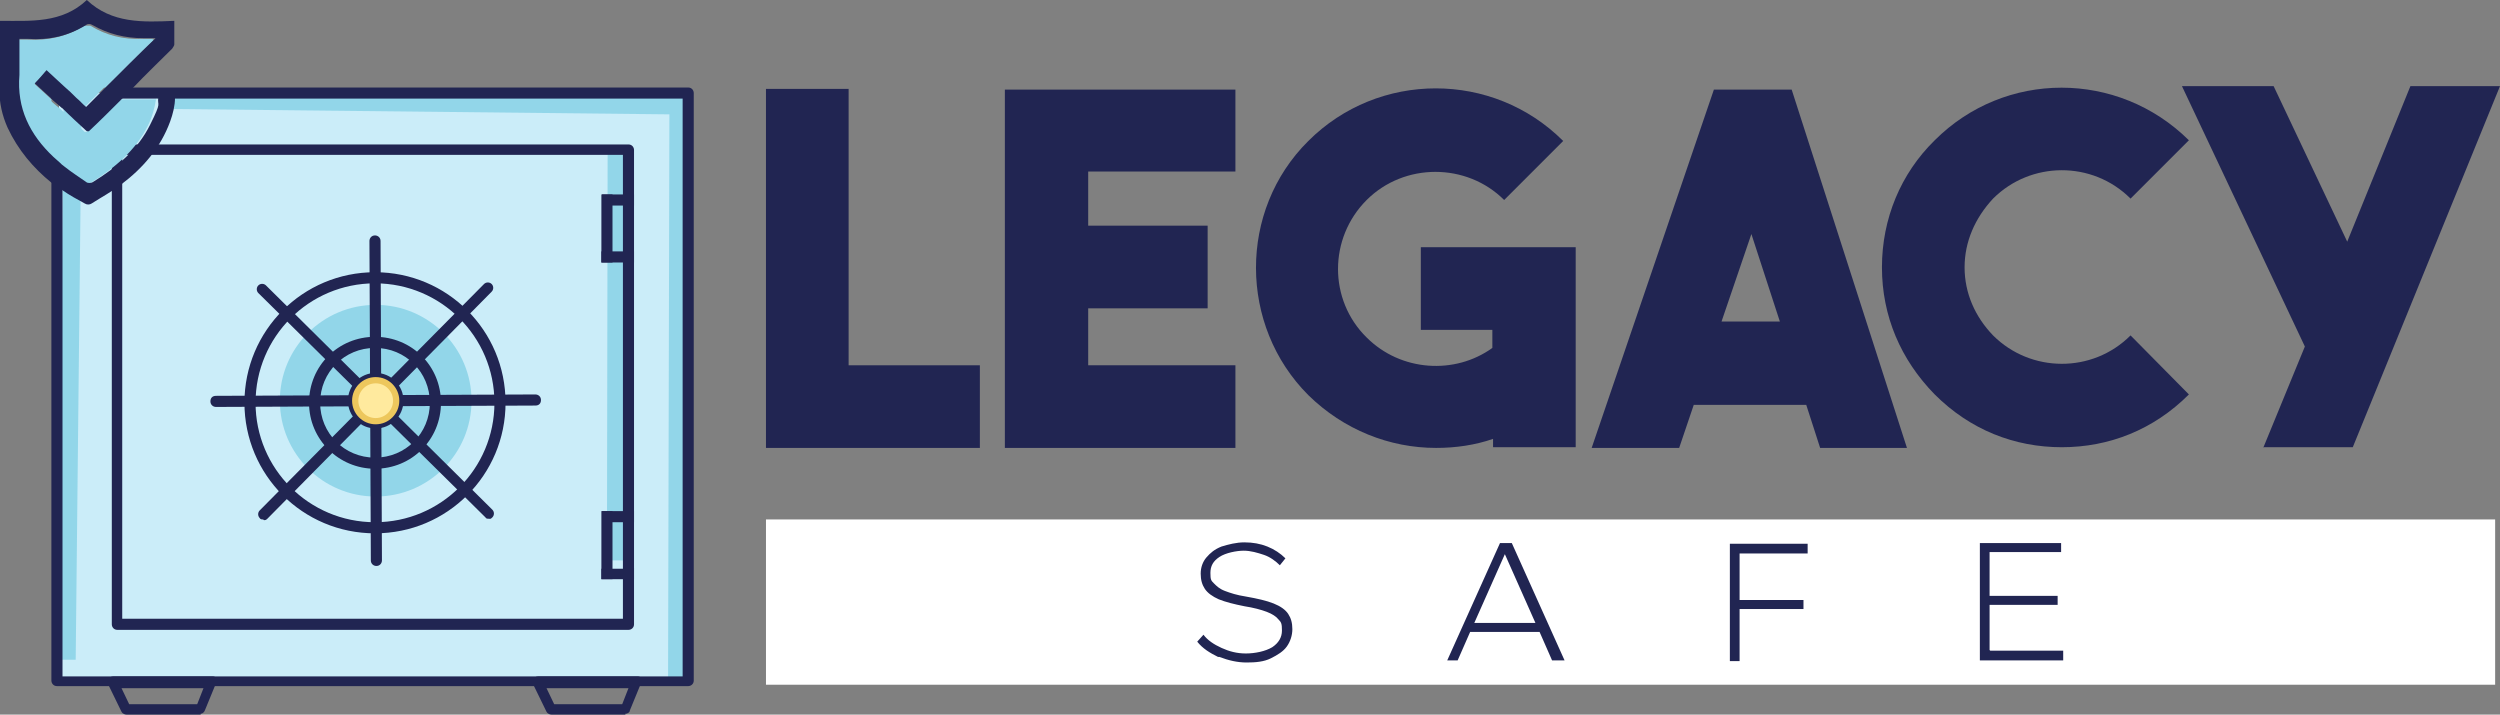 <?xml version="1.0" encoding="UTF-8"?>
<svg id="Layer_1" xmlns="http://www.w3.org/2000/svg" xmlns:xlink="http://www.w3.org/1999/xlink" version="1.1" viewBox="0 0 360 102.9">
  <rect x="0" y="0" width="360" height="102.9" fill="#808080" stroke="none"/>
  <!-- Generator: Adobe Illustrator 29.3.1, SVG Export Plug-In . SVG Version: 2.1.0 Build 151)  -->
  <defs>
    <style>
      .st0 {
        fill: none;
      }

      .st1 {
        fill: #edc75d;
      }

      .st2 {
        fill: #ffea9e;
      }

      .st3 {
        fill: #cbedf9;
      }

      .st4 {
        fill: #92d6e9;
      }

      .st5 {
        fill: #fff;
      }

      .st6 {
        fill: #212552;
      }

      .st7 {
        display: none;
      }

      .st8 {
        clip-path: url(#clippath);
      }
    </style>
    <clipPath id="clippath">
      <path class="st0" d="M0,264.3h17.1c5.9,0,10.9,3.6,12.9,8.8,4.3-5,13.8-8.6,19.6-8.6h47.8c3.7-.1,7.2,1.4,9.8,4,1.3,1.3,2.3,2.9,3,4.6,8.4-5.7,18.4-8.8,28.8-8.8s26.6,5.3,36.3,15c1.9,1.9,3.2,4.4,3.8,7l4.2-12.4c1.9-5.6,7.2-9.4,13.2-9.4h16.2c6,0,11.4,3.9,13.2,9.6l3,9.2c1.1-1.4,2.3-2.8,3.6-4.1,9.7-9.7,22.6-15,36.2-15s11.2.9,16.4,2.7c2.4-2,5.5-3.1,8.7-3.1h19c5.4,0,10.3,3.1,12.6,8l1.7,3.7,1.2-2.9c2.1-5.3,7.2-8.7,12.9-8.7V43.2H96.9V0H.2l-.2,264.3Z"/>
    </clipPath>
  </defs>
  <g id="Layer_11" data-name="Layer_1" class="st7">
    <rect class="st4" y="367.7" width="358.9" height="34.3"/>
    <g>
      <path class="st6" d="M93.9,396.2c-1.8-.8-3.2-1.8-4.3-3.1l1.3-1.5c.9,1.1,2.1,2,3.7,2.7s3.2,1.1,5,1.1,4.1-.4,5.5-1.3c1.3-.9,2-2,2-3.5s-.2-1.7-.7-2.3c-.5-.6-1.3-1.1-2.4-1.6-1.1-.4-2.7-.8-4.6-1.2-2.2-.4-3.9-.9-5.3-1.5-1.3-.6-2.3-1.3-2.9-2.2-.6-.9-.9-1.9-.9-3.2s.4-2.4,1.1-3.3c.8-1,1.8-1.7,3.2-2.3,1.4-.5,3-.8,4.8-.8s3.3.3,4.8.9,2.8,1.4,3.8,2.5l-1.2,1.5c-.9-.9-2-1.7-3.3-2.2s-2.7-.8-4.2-.8-3.8.4-5.1,1.3c-1.3.8-1.9,1.9-1.9,3.3s.2,1.6.7,2.2,1.2,1.1,2.3,1.6,2.5.8,4.3,1.2c2.4.4,4.3.9,5.7,1.5,1.4.6,2.4,1.3,3,2.2s.9,1.9.9,3.2-.4,2.6-1.2,3.6-1.9,1.8-3.3,2.4-3.1.8-5.1.8-3.8-.4-5.6-1.2h-.1Z"/>
      <path class="st6" d="M163.2,397l-2.6-5.9h-14.4l-2.6,5.9h-2.2l10.9-24.3h2.4l10.9,24.3h-2.4,0ZM153.4,374.9l-6.3,14.3h12.7l-6.3-14.3h0Z"/>
      <path class="st6" d="M216.3,374.7h-14.1v9.6h13.3v1.9h-13.3v10.8h-2v-24.3h16.1v2Z"/>
      <path class="st6" d="M254.1,395h15.2v2h-17.3v-24.3h16.9v1.9h-14.8v9.1h14.2v1.9h-14.2v9.3h0Z"/>
    </g>
    <g class="st8">
      <g>
        <g>
          <polygon class="st3" points="316.4 323.5 30.7 320.5 31.4 54.2 318.4 54.6 316.4 323.5"/>
          <polygon class="st4" points="316.4 323.5 308.2 323.4 309 55.2 319.2 54.6 316.4 323.5"/>
          <polygon class="st4" points="38.9 312.1 30.7 312 33.4 45.8 41.6 43.2 38.9 312.1"/>
          <polygon class="st4" points="318.3 55.9 83.3 53.5 83.2 61.7 318.3 64.1 318.3 55.9"/>
          <rect class="st3" x="58" y="79.8" width="233" height="215"/>
          <circle class="st1" cx="175.2" cy="194.2" r="10.6"/>
          <g>
            <g>
              <path class="st6" d="M317.5,51.7H52.6l-4.9,4.9h267.4v262.7H32.8V88c-.7-.6-1.5-1.2-2.2-1.8-.9-.8-1.8-1.6-2.7-2.4v237.9c0,1.4,1.1,2.4,2.5,2.4h287.2c1.3,0,2.4-1.1,2.4-2.4V54.2c0-1.3-1.1-2.4-2.4-2.4h-.1ZM32.8,56.6h6.5c-1.7-1.6-3.5-3.2-5.3-4.9h-3.7c-1.4,0-2.5,1.1-2.5,2.4v2.9c1.6,1.5,3.3,3,4.9,4.5v-5h0Z"/>
              <polygon class="st4" points="289 267 290.9 78.4 280.9 78.4 280.4 267 289 267"/>
              <path class="st6" d="M290.2,77.7H57.7c-1.3,0-2.4,1.1-2.4,2.4v215.7c0,1.4,1.1,2.4,2.4,2.4h232.5c1.4,0,2.4-1.1,2.4-2.4V80.1c0-1.4-1.1-2.4-2.4-2.4ZM287.8,293.4H60.1V82.6h227.7v210.8Z"/>
              <path class="st4" d="M75.5,56.6c-.7,4.3-2,8.7-3.9,12.6-5.7,11.4-15.2,19.2-26,25.8-.7.4-2.3.4-3.1,0-3.3-2.2-6.7-4.4-9.8-6.9-.7-.6-1.5-1.2-2.2-1.8-.9-.8-1.8-1.6-2.7-2.4-10.6-9.9-16.7-21.9-15.4-37.2.4-4.5,0-9.1,0-13.7s0-2,0-2.9c.4-.2.6-.4.8-.4h3.2c9.4.5,18.2-1.4,26.3-6.4.7-.4,2.2-.3,3,.2,7.2,4.3,15,6.4,23.5,6.1h5.5c-7.5,7.4-14.9,14.8-22.3,22.2l-4.9,4.9-4,4c-1.4-1.3-2.9-2.7-4.3-4-1.7-1.6-3.5-3.2-5.3-4.9-2.7-2.5-5.4-5-8.2-7.6-2,2.2-3.7,4-5.5,5.9,2.5,2.3,5,4.7,7.5,6.9,1.6,1.5,3.3,3,4.9,4.5,3.8,3.5,7.5,6.9,11.2,10.4.4-.2.7-.2.8-.3,5.1-5,10.2-10,15.3-15h15.6Z"/>
              <g>
                <path class="st6" d="M175.1,254.7c-32.7,0-59.3-26.6-59.3-59.3s26.6-59.3,59.3-59.3,59.3,26.6,59.3,59.3-26.6,59.3-59.3,59.3ZM175.1,140.9c-30,0-54.4,24.4-54.4,54.4s24.4,54.4,54.4,54.4,54.4-24.4,54.4-54.4-24.4-54.4-54.4-54.4Z"/>
                <circle class="st4" cx="175.2" cy="194.2" r="43.7"/>
                <path class="st6" d="M175.1,225.3c-16.5,0-30-13.4-30-30s13.4-30,30-30,30,13.4,30,30-13.4,30-30,30ZM175.1,170.3c-13.8,0-25.1,11.2-25.1,25.1s11.2,25.1,25.1,25.1,25.1-11.2,25.1-25.1-11.2-25.1-25.1-25.1Z"/>
                <path class="st6" d="M102.6,197.2c-1.3,0-2.4-1.1-2.5-2.4,0-1.4,1.1-2.5,2.4-2.5l145.2-.7h0c1.4,0,2.4,1.1,2.5,2.4,0,1.4-1.1,2.5-2.4,2.5l-145.2.7h0Z"/>
                <path class="st6" d="M175.6,269.5c-1.4,0-2.4-1.1-2.5-2.4l-.7-145.2c0-1.4,1.1-2.5,2.4-2.5h0c1.4,0,2.4,1.1,2.5,2.4l.7,145.2c0,1.4-1.1,2.5-2.4,2.5h0Z"/>
                <path class="st6" d="M226.8,248c-.6,0-1.2-.2-1.7-.7l-103.2-102.2c-1-.9-1-2.5,0-3.5.9-1,2.5-1,3.5,0l103.1,102.2c1,.9,1,2.5,0,3.5s-1.1.7-1.7.7Z"/>
                <path class="st6" d="M124.1,248.4c-.6,0-1.2-.2-1.7-.7-1-.9-1-2.5,0-3.5l102.2-103.1c.9-1,2.5-1,3.5,0s1,2.5,0,3.5l-102.2,103.2c-.5.5-1.1.7-1.7.7h-.1Z"/>
              </g>
              <path class="st6" d="M289.1,337.1h-33.7c-.9,0-1.8-.5-2.2-1.4l-6.1-12.2c-.4-.8-.3-1.7.1-2.4.4-.7,1.2-1.2,2.1-1.2h44.8c.8,0,1.6.4,2,1.1.5.7.5,1.5.2,2.3l-5,12.2c-.4.9-1.3,1.5-2.3,1.5h0ZM256.9,332.2h30.6l3-7.3h-37.2l3.6,7.3Z"/>
              <path class="st6" d="M95.6,337.1h-33.7c-.9,0-1.8-.5-2.2-1.4l-6.1-12.2c-.4-.8-.3-1.7,0-2.4.4-.7,1.2-1.2,2.1-1.2h44.8c.8,0,1.6.4,2,1.1.5.7.5,1.5.2,2.3l-5,12.2c-.4.9-1.3,1.5-2.3,1.5h.2ZM63.4,332.2h30.6l3-7.3h-37.2s3.6,7.3,3.6,7.3Z"/>
            </g>
            <g>
              <polygon class="st6" points="283 275.5 278.1 275.5 278.1 270.6 278 249.5 278 244.6 278.1 244.6 282.9 244.6 282.9 249.5 283 270.6 283 275.5"/>
              <path class="st6" d="M292.7,244.6v4.9h-14.6v-4.9h14.6Z"/>
              <polygon class="st6" points="292.7 270.5 292.7 275.4 287.8 275.4 283 275.5 278.1 275.5 278.1 270.6 283 270.6 287.8 270.6 292.7 270.5"/>
              <polygon class="st6" points="283 131.4 278.1 131.4 278.1 126.5 278 105.4 278 100.5 278.1 100.5 282.9 100.5 282.9 105.4 283 126.5 283 131.4"/>
              <path class="st6" d="M292.7,100.5v4.9h-14.6v-4.9h14.6Z"/>
              <polygon class="st6" points="292.7 126.4 292.7 131.3 287.8 131.3 283 131.4 278.1 131.4 278.1 126.5 283 126.5 287.8 126.5 292.7 126.4"/>
            </g>
          </g>
        </g>
        <path class="st4" d="M74.9,29.6c-7.5,7.4-14.9,14.8-22.3,22.2h-18.6c-2.7-2.5-5.4-5-8.2-7.6-2,2.2-3.7,4-5.5,5.9,2.5,2.3,5,4.7,7.5,6.9v26.8c-10.6-9.9-16.7-21.9-15.4-37.2.4-4.5,0-9.1,0-13.7s0-2,0-2.9c.4-.2.6-.4.8-.4h3.2c9.4.5,18.2-1.4,26.3-6.4.7-.4,2.2-.3,3,.2,7.2,4.3,15,6.4,23.5,6.1h5.7Z"/>
        <path class="st6" d="M78.5,53.4h5.5c0,1.1,0,2.2-.2,3.3-.3,3.6-1,7.2-2.3,10.6-4.3,12-12.4,21.2-22.4,28.9-4.1,3.2-8.7,5.8-13.2,8.5-.8.5-2.3.6-3.1.2-3.5-1.9-6.9-3.9-10-6.1-1.7-1.2-3.3-2.4-4.9-3.6-8.3-6.6-15.1-14.7-19.8-24.9-2.5-5.6-3.7-11.5-3.7-17.6v-31.2c14.2.4,28.3,1.2,39.7-9.5,11.4,10.6,25.5,10.1,39.9,9.5v10.8c0,.6-.6,1.3-1.1,1.8-5.9,5.9-11.9,11.8-17.8,17.6l-4.9,4.9c-5.1,5-10.2,10-15.3,15,0,0-.4.2-.8.3-3.7-3.4-7.5-6.9-11.2-10.4-1.6-1.5-3.3-3-4.9-4.5-2.5-2.3-5-4.6-7.5-6.9,1.8-1.9,3.5-3.8,5.5-5.9,2.8,2.5,5.5,5.1,8.2,7.6,1.8,1.6,3.5,3.3,5.3,4.9,1.5,1.3,2.9,2.7,4.3,4l4-4,4.9-4.9c7.4-7.4,14.8-14.8,22.3-22.2h-5.5c-8.5.3-16.2-1.8-23.5-6.1-.8-.5-2.3-.7-3-.2-8.1,5-16.9,6.8-26.3,6.4h-3.2c-.2,0-.4.2-.8.4v2.9c0,4.6.3,9.2,0,13.7-1.2,15.3,4.8,27.3,15.4,37.2.9.8,1.8,1.6,2.7,2.4.7.6,1.4,1.2,2.2,1.8,3.2,2.5,6.5,4.6,9.8,6.9.7.5,2.3.6,3.1,0,10.7-6.5,20.3-14.4,26-25.8,1.9-3.9,3.2-8.3,3.9-12.6v-.4h0c.9-1,1.9-1.9,2.8-2.9h0Z"/>
        <circle class="st6" cx="175.2" cy="194.2" r="12.7"/>
        <circle class="st1" cx="175.2" cy="194.2" r="10.6"/>
        <circle class="st2" cx="175.2" cy="194.2" r="7.9"/>
      </g>
    </g>
    <g>
      <path class="st6" d="M44.3,352.8H0v-74.5h17.1v57.4h27.2v17.1h0Z"/>
      <path class="st6" d="M97.5,295.5h-30.6v11.3h24.8v17.1h-24.8v11.8h30.6v17.1h-47.8v-74.3h47.8c0-.1,0,17,0,17Z"/>
      <path class="st6" d="M168.1,311.1v41.7h-17.2v-1.8c-3.8,1.3-7.8,1.9-11.8,1.9-9.6,0-19.2-3.7-26.5-11-14.4-14.4-14.5-38.3,0-52.8,14.6-14.6,38.3-14.6,52.9,0l-12.2,12.2c-7.8-7.8-20.8-7.8-28.6,0-7.9,7.9-7.9,20.7,0,28.6,7,7,18.3,7.8,26.1,2.1v-3.8h-14.9v-17.1h32.2Z"/>
      <path class="st6" d="M218.8,352.8l-2.9-9h-23.4l-3,9h-18.2l25.4-74.4h16.2l24,74.4h-18.1ZM198.4,326.6h12.1l-5.9-18.1-6.2,18.1h0Z"/>
      <path class="st6" d="M242.6,341.8c-7-7.2-10.9-16.3-10.9-26.4s3.9-19.4,10.9-26.4c14.6-14.6,38.1-14.6,52.7,0l-12.1,12.1c-7.9-7.9-20.7-7.8-28.5,0-3.8,4-5.9,8.9-5.9,14.3s2.1,10.2,5.9,14.2c7.8,7.8,20.6,7.9,28.5,0l12.1,12.2c-7.3,7.3-16.6,10.9-26.4,10.9s-19.1-3.6-26.4-10.9h0Z"/>
      <path class="st6" d="M310.9,352.8l8.6-21.1-25.5-54h19l15.3,32.3,13.1-32.3h18.6l-30.5,75h-18.6Z"/>
    </g>
  </g>
  <g id="Layer_1_copy">
    <g>
      <g>
        <rect class="st5" x="110.3" y="74.8" width="249" height="23.8"/>
        <g>
          <path class="st6" d="M175.4,94.6c-1.2-.6-2.2-1.2-3-2.2l.9-1c.6.8,1.5,1.4,2.6,1.9s2.2.8,3.5.8,2.8-.3,3.8-.9c.9-.6,1.4-1.4,1.4-2.4s-.1-1.2-.5-1.6c-.3-.4-.9-.8-1.7-1.1-.8-.3-1.9-.6-3.2-.8-1.5-.3-2.7-.6-3.7-1-.9-.4-1.6-.9-2-1.5s-.6-1.3-.6-2.2.3-1.7.8-2.3c.6-.7,1.2-1.2,2.2-1.6,1-.3,2.1-.6,3.3-.6s2.3.2,3.3.6,1.9,1,2.6,1.7l-.8,1c-.6-.6-1.4-1.2-2.3-1.5s-1.9-.6-2.9-.6-2.6.3-3.5.9-1.3,1.3-1.3,2.3.1,1.1.5,1.5.8.8,1.6,1.1,1.7.6,3,.8c1.7.3,3,.6,4,1s1.7.9,2.1,1.5.6,1.3.6,2.2-.3,1.8-.8,2.5-1.3,1.2-2.3,1.7-2.2.6-3.5.6-2.6-.3-3.9-.8h-.2Z"/>
          <path class="st6" d="M223.5,95.1l-1.8-4.1h-10l-1.8,4.1h-1.5l7.6-16.9h1.7l7.6,16.9h-1.8ZM216.7,79.8l-4.4,9.9h8.8l-4.4-9.9h0Z"/>
          <path class="st6" d="M260.3,79.7h-9.8v6.7h9.2v1.3h-9.2v7.5h-1.4v-16.9h11.2v1.4Z"/>
          <path class="st6" d="M286.6,93.7h10.5v1.4h-12v-16.9h11.7v1.3h-10.3v6.3h9.8v1.3h-9.8v6.5h0Z"/>
        </g>
        <g>
          <path class="st6" d="M141,64.5h-30.7V12.8h11.9v39.8h18.9v11.9h-.1Z"/>
          <path class="st6" d="M177.9,24.7h-21.2v7.8h17.2v11.9h-17.2v8.2h21.2v11.9h-33.2V12.9h33.2v11.8Z"/>
          <path class="st6" d="M226.9,35.5v28.9h-11.9v-1.2c-2.6.9-5.4,1.3-8.2,1.3-6.7,0-13.3-2.6-18.4-7.6-10-10-10.1-26.6,0-36.6,10.1-10.1,26.6-10.1,36.7,0l-8.5,8.5c-5.4-5.4-14.4-5.4-19.8,0-5.5,5.5-5.5,14.4,0,19.8,4.9,4.9,12.7,5.4,18.1,1.5v-2.6h-10.3v-11.9h22.3,0Z"/>
          <path class="st6" d="M262.1,64.5l-2-6.2h-16.2l-2.1,6.2h-12.6l17.6-51.6h11.2l16.6,51.6h-12.6.1ZM247.9,46.3h8.4l-4.1-12.6-4.3,12.6h0Z"/>
          <path class="st6" d="M278.6,56.8c-4.9-5-7.6-11.3-7.6-18.3s2.7-13.5,7.6-18.3c10.1-10.1,26.4-10.1,36.6,0l-8.4,8.4c-5.5-5.5-14.4-5.4-19.8,0-2.6,2.8-4.1,6.2-4.1,9.9s1.5,7.1,4.1,9.8c5.4,5.4,14.3,5.5,19.8,0l8.4,8.5c-5.1,5.1-11.5,7.6-18.3,7.6s-13.2-2.5-18.3-7.6h0Z"/>
          <path class="st6" d="M325.9,64.5l6-14.6-17.7-37.5h13.2l10.6,22.4,9.1-22.4h12.9l-21.2,52h-12.9Z"/>
        </g>
      </g>
      <g>
        <g>
          <polygon class="st3" points="98.8 98.6 8.3 97.6 8.5 13.4 99.4 13.5 98.8 98.6"/>
          <polygon class="st4" points="98.8 98.6 96.2 98.6 96.4 13.7 99.6 13.5 98.8 98.6"/>
          <polygon class="st4" points="10.9 95 8.3 95 9.2 10.7 11.8 9.9 10.9 95"/>
          <polygon class="st4" points="99.4 13.9 25 13.1 24.9 15.7 99.4 16.5 99.4 13.9"/>
          <rect class="st3" x="17" y="21.5" width="73.8" height="68.1"/>
          <circle class="st1" cx="54.1" cy="57.7" r="3.4"/>
          <g>
            <g>
              <path class="st6" d="M99.1,12.6H15.3l-1.6,1.6h84.6v83.2H9V24.1c-.2-.2-.5-.4-.7-.6-.3-.3-.6-.5-.9-.8v75.3c0,.4.3.8.8.8h90.9c.4,0,.8-.3.8-.8V13.4c0-.4-.3-.8-.8-.8h0ZM9,14.1h2.1c-.5-.5-1.1-1-1.7-1.6h-1.2c-.4,0-.8.3-.8.8v.9c.5.5,1,.9,1.6,1.4v-1.6h0Z"/>
              <polygon class="st4" points="90.1 80.7 90.7 21 87.5 21 87.4 80.7 90.1 80.7"/>
              <path class="st6" d="M90.5,20.8H16.9c-.4,0-.8.3-.8.8v68.3c0,.4.3.8.8.8h73.6c.4,0,.8-.3.8-.8V21.6c0-.4-.3-.8-.8-.8ZM89.7,89.1H17.6V22.3h72.1v66.7h0Z"/>
              <path class="st4" d="M22.5,14.1c-.2,1.4-.6,2.8-1.2,4-1.8,3.6-4.8,6.1-8.2,8.2-.2.1-.7.1-1,0-1-.7-2.1-1.4-3.1-2.2-.2-.2-.5-.4-.7-.6-.3-.3-.6-.5-.9-.8-3.4-3.1-5.3-6.9-4.9-11.8,0-1.4,0-2.9,0-4.3s0-.6,0-.9c0,0,.2,0,.3,0h1c3,.2,5.8-.4,8.3-2,.2,0,.7,0,.9,0,2.3,1.4,4.7,2,7.4,1.9h1.7c-2.4,2.3-4.7,4.7-7.1,7l-1.6,1.6-1.3,1.3c-.4-.4-.9-.9-1.4-1.3-.5-.5-1.1-1-1.7-1.6-.9-.8-1.7-1.6-2.6-2.4-.6.7-1.2,1.3-1.7,1.9.8.7,1.6,1.5,2.4,2.2.5.5,1,.9,1.6,1.4,1.2,1.1,2.4,2.2,3.5,3.3h.3c1.6-1.6,3.2-3.2,4.8-4.7h5.2Z"/>
              <g>
                <path class="st6" d="M54,76.8c-10.4,0-18.8-8.4-18.8-18.8s8.4-18.8,18.8-18.8,18.8,8.4,18.8,18.8-8.4,18.8-18.8,18.8ZM54,40.8c-9.5,0-17.2,7.7-17.2,17.2s7.7,17.2,17.2,17.2,17.2-7.7,17.2-17.2-7.7-17.2-17.2-17.2Z"/>
                <circle class="st4" cx="54.1" cy="57.7" r="13.8"/>
                <path class="st6" d="M54,67.5c-5.2,0-9.5-4.2-9.5-9.5s4.2-9.5,9.5-9.5,9.5,4.2,9.5,9.5-4.2,9.5-9.5,9.5ZM54,50.1c-4.4,0-7.9,3.5-7.9,7.9s3.5,7.9,7.9,7.9,7.9-3.5,7.9-7.9-3.5-7.9-7.9-7.9Z"/>
                <path class="st6" d="M31.1,58.6c-.4,0-.8-.3-.8-.8s.3-.8.8-.8l46-.2h0c.4,0,.8.3.8.8s-.3.8-.8.8l-46,.2h0Z"/>
                <path class="st6" d="M54.2,81.5c-.4,0-.8-.3-.8-.8l-.2-46c0-.4.3-.8.8-.8h0c.4,0,.8.3.8.8l.2,46c0,.4-.3.8-.8.8h0Z"/>
                <path class="st6" d="M70.4,74.7c-.2,0-.4,0-.5-.2l-32.7-32.3c-.3-.3-.3-.8,0-1.1s.8-.3,1.1,0l32.6,32.3c.3.3.3.8,0,1.1s-.3.2-.5.2Z"/>
                <path class="st6" d="M37.9,74.8c-.2,0-.4,0-.5-.2-.3-.3-.3-.8,0-1.1l32.3-32.6c.3-.3.8-.3,1.1,0s.3.8,0,1.1l-32.3,32.7c-.2.2-.3.2-.5.2h0Z"/>
              </g>
              <path class="st6" d="M90.1,102.9h-10.7c-.3,0-.6-.2-.7-.4l-1.9-3.9c0-.3,0-.5,0-.8,0-.2.4-.4.7-.4h14.2c.3,0,.5,0,.6.3.2.2.2.5,0,.7l-1.6,3.9c0,.3-.4.5-.7.5h0ZM79.9,101.4h9.7l.9-2.3h-11.8l1.1,2.3h.1Z"/>
              <path class="st6" d="M28.9,102.9h-10.7c-.3,0-.6-.2-.7-.4l-1.9-3.9c-.1-.3,0-.5,0-.8.1-.2.4-.4.7-.4h14.2c.3,0,.5,0,.6.3.2.2.2.5,0,.7l-1.6,3.9c-.1.3-.4.5-.7.5h.1ZM18.7,101.4h9.7l.9-2.3h-11.8l1.1,2.3h.1Z"/>
            </g>
            <g>
              <polygon class="st6" points="88.2 83.4 86.6 83.4 86.6 81.9 86.6 75.2 86.6 73.6 86.6 73.6 88.2 73.6 88.2 75.2 88.2 81.9 88.2 83.4"/>
              <path class="st6" d="M91.3,73.6v1.6h-4.6v-1.6h4.6Z"/>
              <polygon class="st6" points="91.3 81.8 91.3 83.4 89.7 83.4 88.2 83.4 86.6 83.4 86.6 81.9 88.2 81.9 89.7 81.9 91.3 81.8"/>
              <polygon class="st6" points="88.2 37.8 86.6 37.8 86.6 36.2 86.6 29.6 86.6 28 86.6 28 88.2 28 88.2 29.6 88.2 36.2 88.2 37.8"/>
              <path class="st6" d="M91.3,28v1.6h-4.6v-1.6h4.6Z"/>
              <polygon class="st6" points="91.3 36.2 91.3 37.8 89.7 37.8 88.2 37.8 86.6 37.8 86.6 36.2 88.2 36.2 89.7 36.2 91.3 36.2"/>
            </g>
          </g>
        </g>
        <path class="st4" d="M22.3,5.6c-2.4,2.3-4.7,4.7-7.1,7h-5.9c-.9-.8-1.7-1.6-2.6-2.4-.6.7-1.2,1.3-1.7,1.9.8.7,1.6,1.5,2.4,2.2v8.5c-3.4-3.1-5.3-6.9-4.9-11.8,0-1.4,0-2.9,0-4.3s0-.6,0-.9c0,0,.2,0,.3,0h1c3,.2,5.8-.4,8.3-2,.2,0,.7,0,.9,0,2.3,1.4,4.7,2,7.4,1.9h1.9Z"/>
        <path class="st6" d="M23.5,13.1h1.7v1c0,1.1-.3,2.3-.7,3.4-1.4,3.8-3.9,6.7-7.1,9.1-1.3,1-2.8,1.8-4.2,2.7-.3.2-.7.2-1,0-1.1-.6-2.2-1.2-3.2-1.9-.5-.4-1-.8-1.6-1.1-2.6-2.1-4.8-4.7-6.3-7.9C.3,16.6-.1,14.8-.1,12.8V3c4.5,0,9,.4,12.6-3,3.6,3.4,8.1,3.2,12.6,3v3.4c0,.2-.2.4-.3.6-1.9,1.9-3.8,3.7-5.6,5.6l-1.6,1.6c-1.6,1.6-3.2,3.2-4.8,4.7h-.3c-1.2-1.1-2.4-2.2-3.5-3.3-.5-.5-1-.9-1.6-1.4-.8-.7-1.6-1.5-2.4-2.2.6-.6,1.1-1.2,1.7-1.9.9.8,1.7,1.6,2.6,2.4.6.5,1.1,1,1.7,1.6.5.4.9.9,1.4,1.3l1.3-1.3,1.6-1.6c2.3-2.3,4.7-4.7,7.1-7h-1.7c-2.7,0-5.1-.6-7.4-1.9-.3-.2-.7-.2-.9,0-2.6,1.6-5.3,2.2-8.3,2h-1s0,0-.3,0v5.2c-.4,4.8,1.5,8.6,4.9,11.8.3.3.6.5.9.8.2.2.4.4.7.6,1,.8,2.1,1.5,3.1,2.2.2.2.7.2,1,0,3.4-2.1,6.4-4.6,8.2-8.2s1-2.6,1.2-4h0c.3-.4.6-.7.9-1h-.2Z"/>
        <circle class="st6" cx="54.1" cy="57.7" r="4"/>
        <circle class="st1" cx="54.1" cy="57.7" r="3.4"/>
        <circle class="st2" cx="54.1" cy="57.7" r="2.5"/>
      </g>
    </g>
  </g>
</svg>